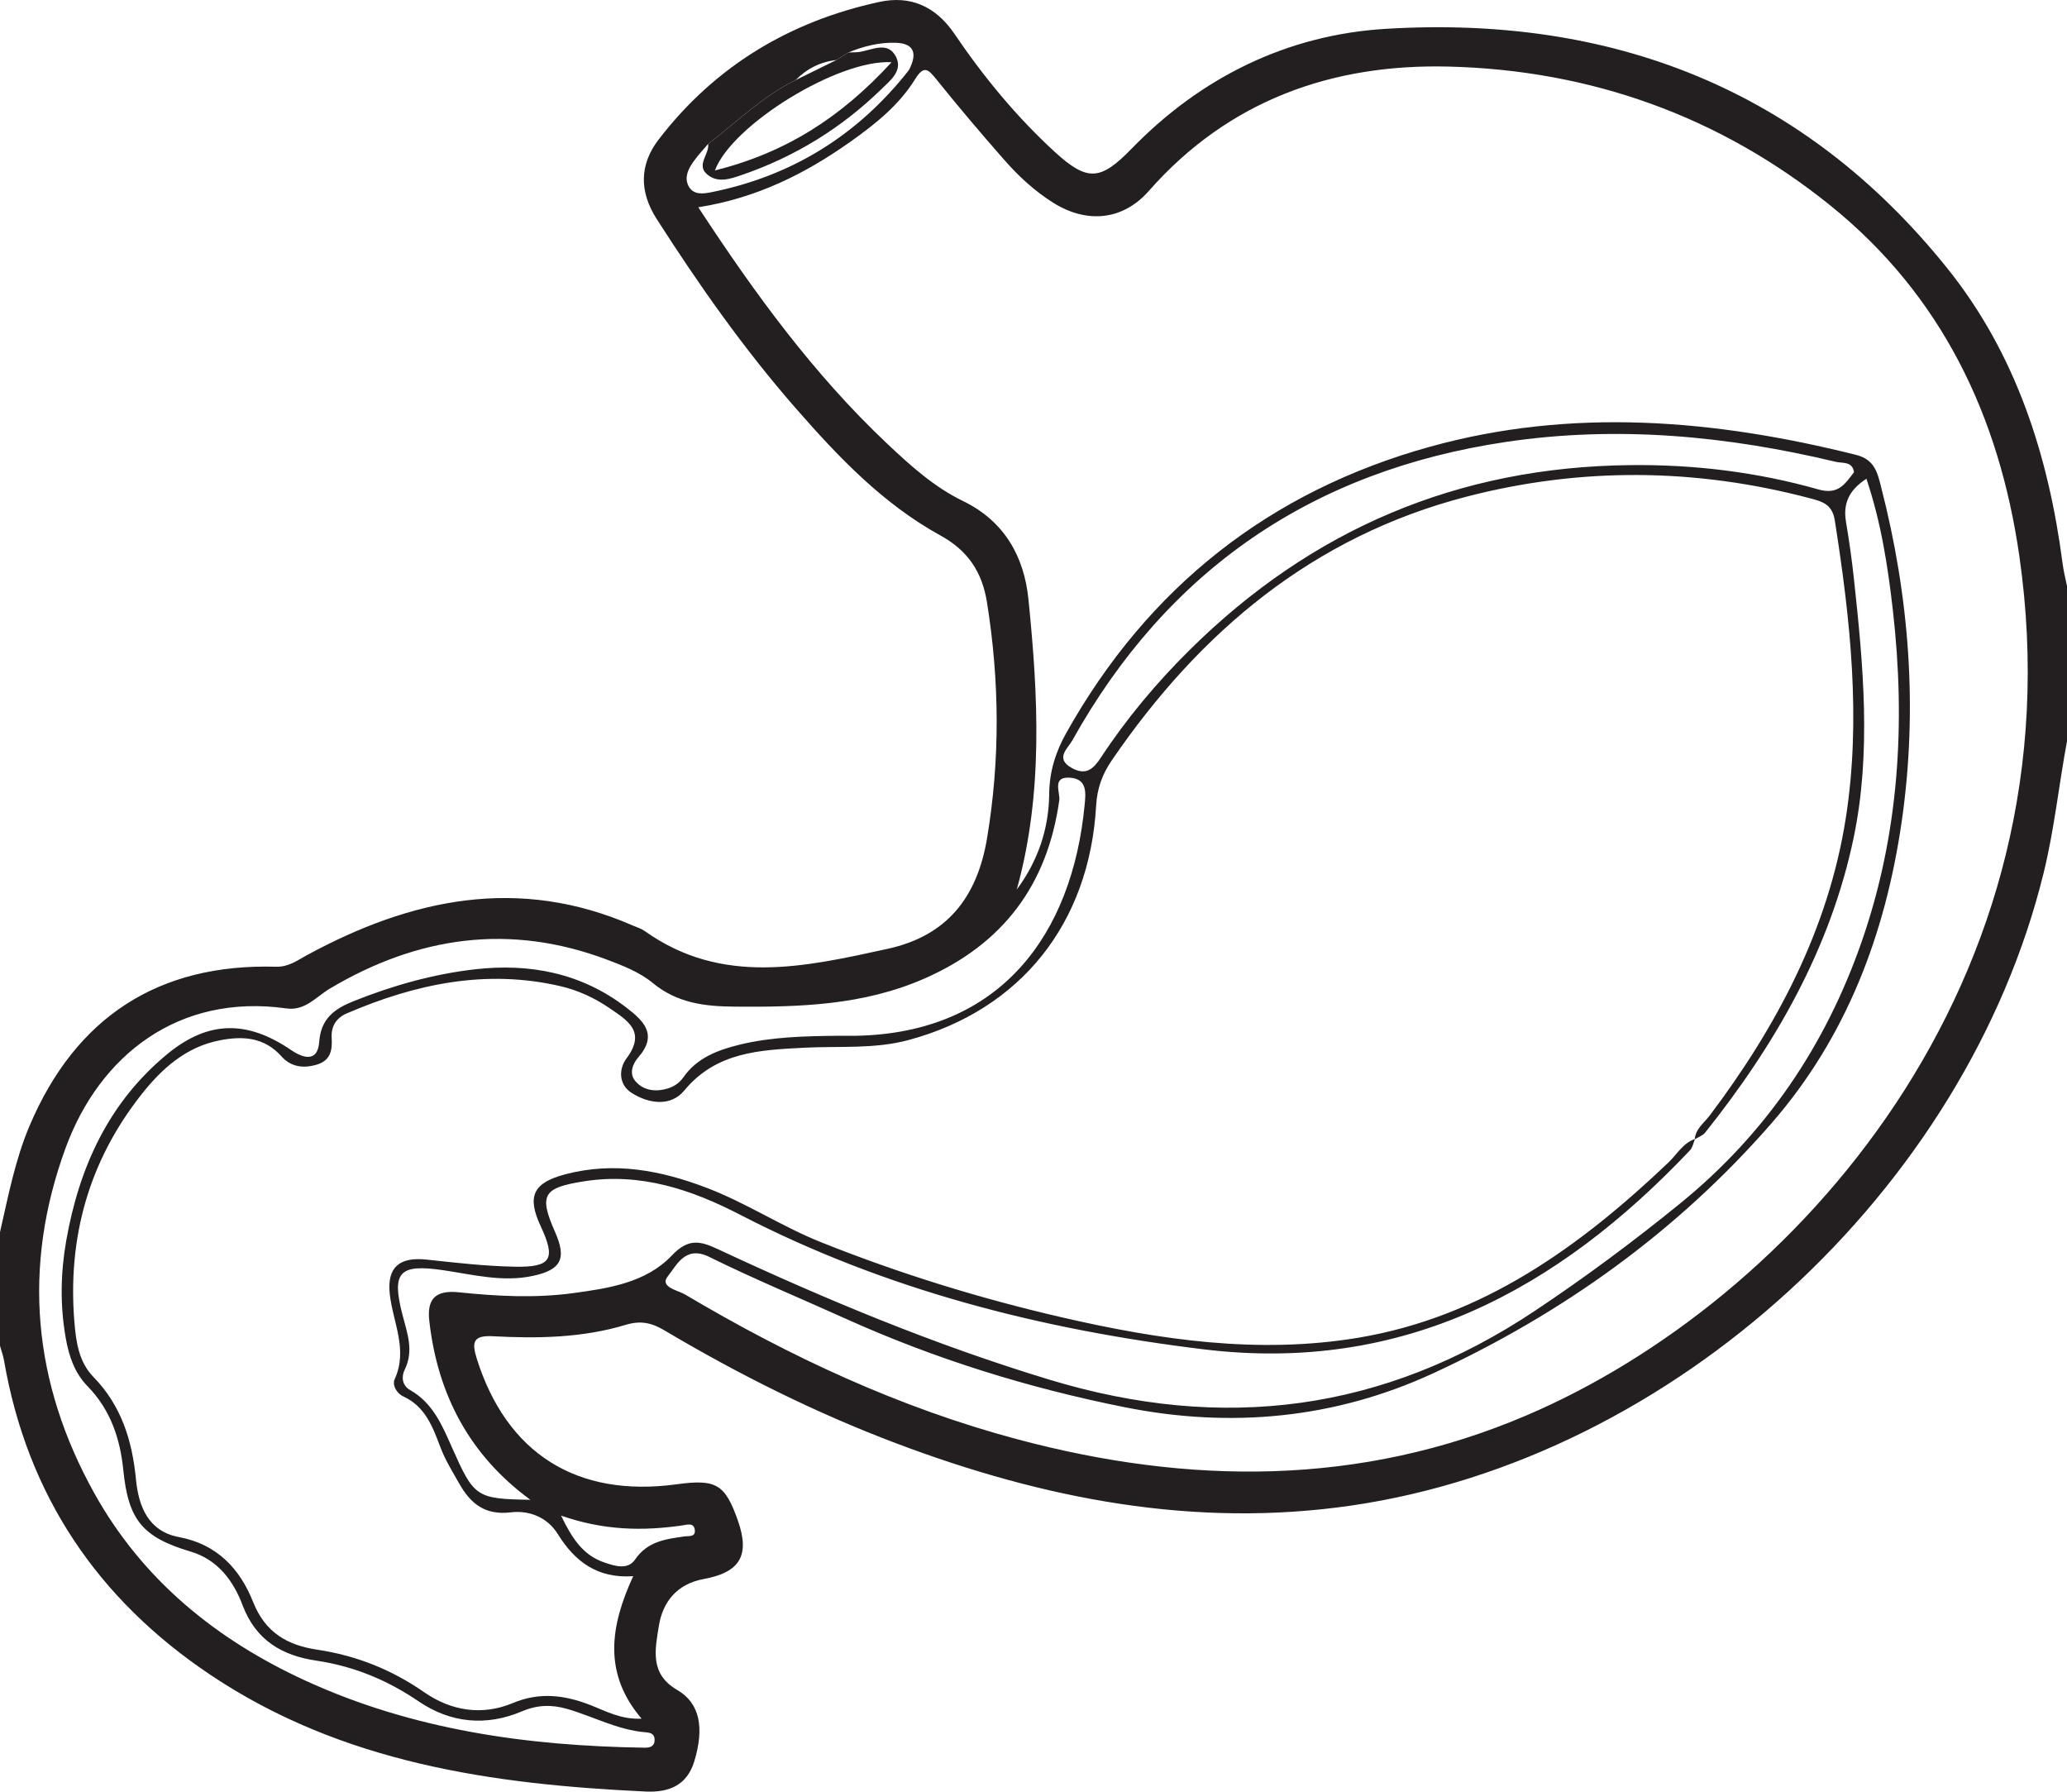 <?xml version="1.0" encoding="UTF-8"?>
<svg xmlns="http://www.w3.org/2000/svg" xmlns:xlink="http://www.w3.org/1999/xlink" width="202.534pt" height="175.522pt" viewBox="0 0 202.534 175.522" version="1.1">
<g id="surface1">
<path style=" stroke:none;fill-rule:evenodd;fill:rgb(13.73%,12.16%,12.549%);fill-opacity:1;" d="M 54.977 148.48 C 56.062 150.738 57.141 152.367 59.223 153.074 C 60.297 153.438 61.52 153.816 62.23 152.777 C 63.438 151.008 65.199 150.785 67.027 150.523 C 67.465 150.457 68.199 150.613 68.074 149.844 C 67.965 149.156 67.352 149.367 66.855 149.441 C 63.008 149.996 59.191 149.949 54.977 148.48 M 181.664 46.258 C 181.504 45.176 180.547 45.398 179.906 45.25 C 169.246 42.699 158.504 41.672 147.57 43.293 C 128.613 46.109 114.414 55.801 105.07 72.535 C 104.645 73.305 103.316 74.309 105.035 75.246 C 106.422 76.008 107.148 75.324 107.887 74.191 C 110.398 70.375 113.32 66.891 116.566 63.676 C 128.523 51.84 142.859 45.75 159.707 45.566 C 165.992 45.492 172.168 46.242 178.191 47.953 C 180.125 48.496 180.773 47.422 181.664 46.258 M 82.043 101.473 C 82.633 101.473 83.223 101.48 83.812 101.473 C 98.152 101.23 105.066 91.414 106.273 78.902 C 106.387 77.715 106.566 76.324 104.867 76.191 C 103.023 76.043 103.902 77.641 103.793 78.398 C 102.629 86.703 98.281 92.492 90.57 95.871 C 84.59 98.492 78.324 98.672 71.969 98.617 C 69.031 98.594 66.348 98.27 63.945 96.289 C 62.68 95.246 61.027 94.594 59.461 94.008 C 49.953 90.434 40.938 91.723 32.312 96.855 C 30.984 97.645 29.898 99.051 28.07 98.793 C 17.48 97.293 9.754 103.418 6.445 112.418 C 2.148 124.113 3.211 135.477 9.254 146.309 C 13.98 154.781 21.18 160.625 29.91 164.637 C 40.457 169.48 51.668 171.043 63.145 171.215 C 63.695 171.223 64.168 171.094 64.141 170.395 C 64.117 169.828 63.688 169.742 63.266 169.707 C 60.523 169.488 58.117 168.148 55.535 167.406 C 54.031 166.984 52.656 167.012 51.137 167.656 C 47.648 169.137 44.164 168.816 41.016 166.676 C 37.957 164.594 34.68 163.238 31.02 162.691 C 27.672 162.199 25.078 160.73 23.766 157.25 C 22.875 154.891 21.359 152.793 18.656 151.996 C 13.934 150.59 12.574 148.883 12.082 144.02 C 11.773 140.934 10.824 138.109 8.594 135.82 C 7.312 134.512 6.754 132.863 6.438 131.066 C 5.875 127.867 5.934 124.684 6.496 121.508 C 7.766 114.32 10.664 107.973 16.414 103.246 C 20.453 99.934 24.262 99.957 28.543 102.883 C 29.555 103.57 31.129 104.219 31.281 102.047 C 31.441 99.801 32.773 98.832 34.613 98.094 C 38.469 96.551 42.465 95.422 46.566 94.957 C 51.91 94.348 56.988 95.324 61.383 98.715 C 63.086 100.031 64.492 101.363 62.523 103.609 C 62.027 104.184 61.586 105.16 62.277 105.941 C 62.992 106.75 64.008 106.961 65.055 106.73 C 65.809 106.574 66.484 106.223 66.945 105.562 C 68.289 103.621 70.332 102.871 72.492 102.336 C 75.633 101.578 78.836 101.508 82.043 101.473 M 99.629 87.145 C 101.688 84.371 102.77 81.227 102.805 77.789 C 102.824 75.602 103.43 73.672 104.484 71.793 C 112.488 57.523 124.414 48.129 140.098 43.77 C 154.023 39.902 167.98 41.09 181.855 44.559 C 183.691 45.016 183.961 46.312 184.309 47.668 C 187.098 58.484 187.934 69.461 186.332 80.523 C 184.742 91.477 180.945 101.59 173.566 110.062 C 164.332 120.645 153.152 128.664 140.434 134.535 C 130.773 138.992 120.594 139.93 110.258 137.871 C 100.828 135.992 91.645 133.152 82.844 129.18 C 78.391 127.172 73.867 125.293 69.492 123.133 C 67.137 121.969 66.285 123.992 65.449 125.016 C 64.566 126.09 66.434 126.406 67.117 126.812 C 77.387 132.906 88.137 137.922 99.707 141.008 C 116.566 145.504 133.309 145.602 149.547 138.672 C 175.668 127.535 203.914 96.34 197.859 54.441 C 195.883 40.742 190.25 28.914 179.324 20.113 C 168.465 11.363 155.824 6.867 141.949 6.523 C 130.523 6.238 120.387 9.824 112.566 18.707 C 110.012 21.609 106.48 21.93 103.176 19.848 C 101.379 18.715 99.82 17.277 98.426 15.691 C 96.145 13.098 93.906 10.457 91.742 7.762 C 90.918 6.734 90.512 6.395 89.656 7.773 C 88.074 10.32 85.742 12.176 83.324 13.887 C 78.91 17.012 74.156 19.402 68.422 20.305 C 73.984 28.805 79.738 36.672 86.891 43.43 C 89.172 45.582 91.512 47.703 94.332 49.07 C 98.438 51.059 100.348 54.531 100.773 58.719 C 101.73 68.207 102.238 77.727 99.629 87.145 M 166.086 111.582 C 165.926 111.957 165.852 112.414 165.59 112.695 C 152.641 126.367 137.473 134.566 117.926 132.188 C 102.07 130.258 86.82 126.391 72.543 119.016 C 67.797 116.559 62.797 114.855 57.238 115.727 C 53.246 116.355 52.77 117.031 54.379 120.676 C 55.547 123.309 54.996 124.398 52.207 124.996 C 49.227 125.633 46.344 124.867 43.434 124.438 C 39.113 123.805 38.348 124.609 39.438 128.816 C 39.902 130.613 40.574 132.32 39.652 134.191 C 39.324 134.852 39.375 135.727 40.203 136.191 C 42.422 137.449 43.34 139.668 44.293 141.816 C 46.449 146.668 46.645 146.844 51.969 146.93 C 46.016 142.57 42.883 136.637 42.066 129.418 C 41.824 127.293 42.621 126.352 44.988 126.605 C 48.672 126.988 52.391 127.188 56.098 126.691 C 59.641 126.215 63.301 125.664 65.832 122.992 C 67.477 121.258 68.652 121.586 70.398 122.402 C 80.938 127.324 91.637 131.77 102.82 135.16 C 119.855 140.324 135.59 138.289 150.395 128.418 C 155.316 125.141 160.047 121.625 164.633 117.895 C 173.043 111.059 178.875 102.426 182.418 92.246 C 186.09 81.699 186.727 70.824 185.473 59.797 C 184.98 55.484 184.324 51.191 182.879 46.902 C 181.137 48.035 180.582 49.359 180.879 51.133 C 181.191 52.957 181.449 54.801 181.648 56.641 C 182.57 65.125 183.379 73.699 181.625 82.09 C 179.359 92.918 173.949 102.355 167.078 110.957 C 166.84 111.258 166.398 111.402 166.059 111.617 C 166.133 110.594 166.957 110.027 167.508 109.305 C 174.098 100.574 179.145 91.027 180.855 80.176 C 182.383 70.457 181.305 60.668 179.781 50.977 C 179.539 49.445 178.625 49.152 177.43 48.836 C 166.191 45.848 154.898 45.75 143.68 48.66 C 128.66 52.555 117.559 61.883 108.938 74.488 C 108.004 75.855 107.504 77.223 107.406 78.91 C 106.75 90.512 99.965 98.934 89.047 101.883 C 85.66 102.801 82.184 102.461 78.734 102.645 C 74.461 102.871 70.18 103.043 67.039 106.844 C 65.742 108.414 63.613 108.156 61.906 107.078 C 60.566 106.238 60.648 104.668 61.383 103.695 C 63.348 101.074 61.504 99.984 59.742 98.777 C 58.27 97.766 56.645 97.016 54.918 96.613 C 47.617 94.918 40.699 96.391 33.973 99.281 C 32.934 99.727 32.426 100.562 32.5 101.695 C 32.574 102.887 32.383 103.895 31.055 104.293 C 29.73 104.691 28.512 104.535 27.574 103.484 C 25.898 101.613 23.816 101.473 21.555 101.914 C 18.195 102.562 15.836 104.711 13.824 107.266 C 8.688 113.793 6.613 121.27 7.289 129.512 C 7.449 131.438 7.711 133.414 9.16 134.902 C 11.898 137.707 12.961 141.148 13.324 144.945 C 13.582 147.602 14.547 150.023 17.531 150.582 C 21.285 151.277 23.523 153.719 24.801 156.941 C 26.004 159.977 28.203 161.184 31.102 161.617 C 34.926 162.191 38.379 163.57 41.57 165.785 C 44.207 167.617 47.242 168.098 50.238 166.848 C 52.879 165.738 55.312 166.059 57.828 167.031 C 59.371 167.633 60.859 168.473 62.867 168.371 C 59.07 163.938 59.789 159.305 62.043 154.414 C 58.531 154.652 56.332 152.988 54.652 150.281 C 53.641 148.656 51.879 147.941 50.043 148.16 C 47.559 148.453 46.133 147.359 44.996 145.336 C 44.332 144.164 43.621 143.031 43.145 141.758 C 42.395 139.781 41.668 137.789 39.523 136.809 C 38.852 136.496 38.414 135.684 38.672 135.117 C 40.004 132.207 38.484 129.527 38.188 126.746 C 37.914 124.129 39.152 123.109 41.832 123.402 C 44.68 123.711 47.535 124.039 50.395 124.094 C 54.027 124.168 54.484 123.359 52.988 120.148 C 51.609 117.191 52.223 115.875 55.402 115.039 C 60.176 113.785 64.727 114.645 69.242 116.367 C 73.117 117.84 76.582 120.148 80.418 121.684 C 88.098 124.758 95.996 127.199 104.043 129.055 C 113.605 131.262 123.309 132.695 133.129 131.047 C 145.277 129.008 154.793 122.152 163.477 113.891 C 164.32 113.09 164.895 111.984 166.086 111.582 M 83.125 5.141 C 82.738 5.387 82.352 5.629 81.965 5.875 C 80.391 6.055 79.062 6.723 77.957 7.848 C 74.73 9.422 72.195 11.953 69.387 14.098 C 68.902 14.676 68.375 15.223 67.945 15.836 C 67.453 16.531 67.039 17.344 67.445 18.188 C 67.914 19.141 68.93 18.988 69.695 18.832 C 77.578 17.25 84.004 13.27 88.988 6.957 C 89.09 6.828 89.164 6.672 89.23 6.516 C 89.887 5.031 89.367 4.242 87.777 4.191 C 86.16 4.137 84.617 4.527 83.125 5.141 M 202.535 72.609 C 201.734 76.906 201.293 81.25 200.246 85.512 C 192.625 116.578 164.027 142.887 132.426 147.492 C 117.035 149.738 102.211 146.836 87.809 141.395 C 79.902 138.41 72.367 134.641 65.105 130.332 C 63.863 129.594 62.785 129.344 61.324 129.785 C 57.074 131.074 52.672 131.141 48.281 130.906 C 46.371 130.809 46.203 131.473 46.715 133.098 C 49.637 142.383 56.512 146.742 66.285 145.414 C 70.184 144.879 71.039 145.391 72.305 148.973 C 73.492 152.363 72.531 154.039 68.953 154.691 C 66.34 155.168 64.93 156.93 64.555 159.301 C 64.203 161.535 63.617 163.98 66.355 165.559 C 68.59 166.855 69.035 169.281 68.016 172.594 C 67.301 174.898 65.551 175.613 63.297 175.512 C 48.242 174.812 33.543 172.727 20.633 164.09 C 9.582 156.695 2.68 146.5 0.398 133.301 C 0.312 132.805 0.137 132.332 0 131.848 L 0 120.707 C 0.809 117.184 1.477 113.637 2.902 110.277 C 7.414 99.656 15.516 94.379 27.035 94.707 C 28.27 94.742 29.094 94.109 30.039 93.594 C 40.281 88.023 50.828 85.777 62.027 90.68 C 62.41 90.844 62.832 90.969 63.172 91.211 C 70.75 96.605 78.859 94.727 86.957 92.957 C 92.793 91.688 95.746 87.914 96.715 82.125 C 98.008 74.387 97.941 66.688 96.703 58.973 C 96.23 56.051 94.855 53.941 92.133 52.449 C 86.512 49.359 82.133 44.758 77.957 39.98 C 72.895 34.188 68.484 27.918 64.34 21.445 C 62.613 18.746 62.668 16.105 64.531 13.676 C 70.039 6.496 77.367 2.094 86.152 0.191 C 89.168 -0.465 91.66 0.57 93.535 3.336 C 96.379 7.527 99.602 11.445 103.348 14.879 C 106.578 17.84 107.855 17.676 110.883 14.562 C 117.691 7.562 126.125 3.422 135.734 2.828 C 157.895 1.469 176.742 8.715 190.844 26.332 C 197.539 34.691 200.727 44.648 202.102 55.203 C 202.195 55.945 202.383 56.676 202.535 57.414 Z M 202.535 72.609 "/>
<path style=" stroke:none;fill-rule:evenodd;fill:rgb(13.73%,12.16%,12.549%);fill-opacity:1;" d="M 87.359 6.098 C 82.164 5.785 71.711 12.227 70.051 16.699 C 76.984 14.961 82.383 11.523 87.359 6.098 M 69.387 14.098 C 72.195 11.953 74.73 9.422 77.957 7.848 C 79.293 7.188 80.629 6.531 81.965 5.875 C 82.352 5.629 82.738 5.387 83.125 5.141 C 83.543 5.117 83.973 5.145 84.379 5.062 C 85.59 4.82 87.016 4.074 87.781 5.539 C 88.508 6.93 87.211 7.902 86.359 8.738 C 82.445 12.547 77.887 15.352 72.719 17.129 C 71.605 17.512 70.398 17.961 69.344 17.129 C 68.145 16.184 69.531 15.121 69.387 14.098 "/>
</g>
</svg>
